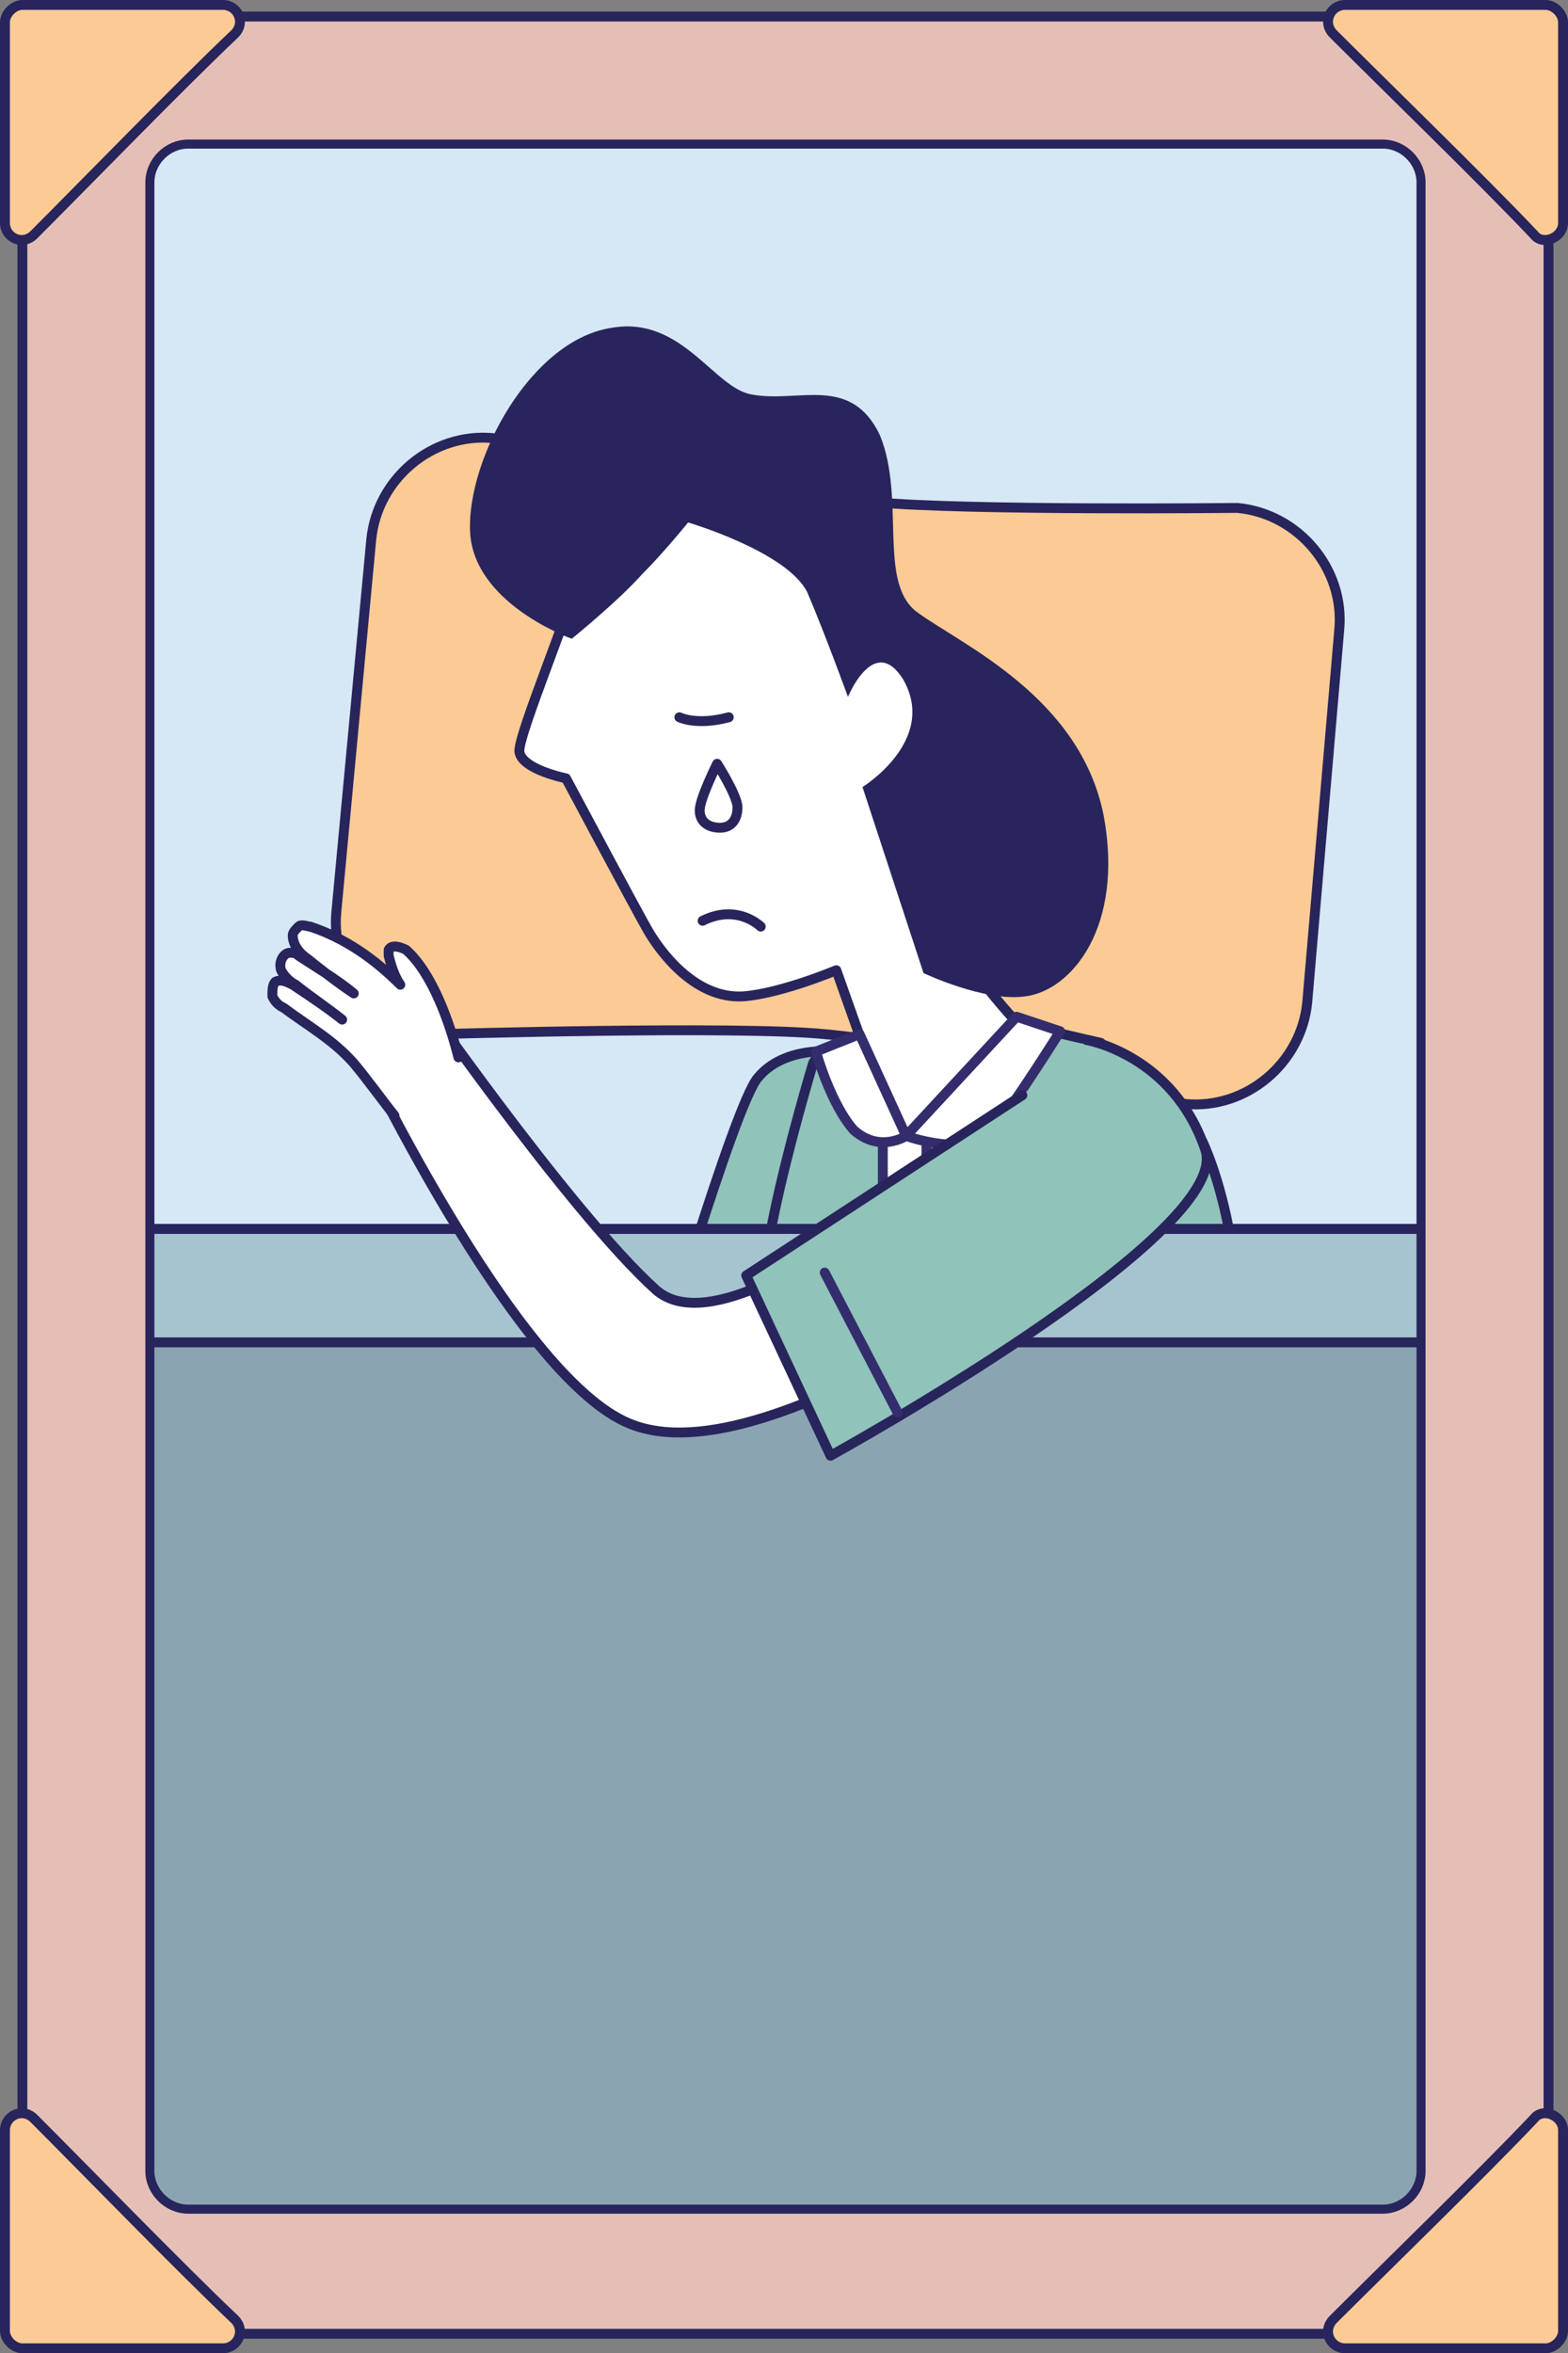 <?xml version="1.0" encoding="UTF-8" standalone="no"?>
<!-- Generator: Adobe Illustrator 24.3.0, SVG Export Plug-In . SVG Version: 6.00 Build 0)  -->

<svg
   version="1.1"
   id="Layer_1"
   x="0px"
   y="0px"
   viewBox="0 0 53.94 80.94"
   xml:space="preserve"
   sodipodi:docname="Main Graphics SN 14a (Resized).svg"
   width="53.94"
   height="80.94"
   inkscape:version="1.2.2 (b0a84865, 2022-12-01)"
   xmlns:inkscape="http://www.inkscape.org/namespaces/inkscape"
   xmlns:sodipodi="http://sodipodi.sourceforge.net/DTD/sodipodi-0.dtd"
   xmlns:xlink="http://www.w3.org/1999/xlink"
   xmlns="http://www.w3.org/2000/svg"
   xmlns:svg="http://www.w3.org/2000/svg"><rect x="0" y="0" width="53.94" height="80.94" fill="#808080" stroke="none"/><defs
   id="defs23677" /><sodipodi:namedview
   id="namedview23675"
   pagecolor="#ffffff"
   bordercolor="#000000"
   borderopacity="0.25"
   inkscape:showpageshadow="2"
   inkscape:pageopacity="0.0"
   inkscape:pagecheckerboard="0"
   inkscape:deskcolor="#d1d1d1"
   showgrid="false"
   inkscape:zoom="1.3111111"
   inkscape:cx="27.076271"
   inkscape:cy="40.423729"
   inkscape:window-width="1309"
   inkscape:window-height="456"
   inkscape:window-x="0"
   inkscape:window-y="38"
   inkscape:window-maximized="0"
   inkscape:current-layer="Layer_1" />
<style
   type="text/css"
   id="style23588">
	.st0{fill:#E5BFB6;stroke:#28255C;stroke-width:0.34;stroke-linecap:round;stroke-linejoin:round;stroke-miterlimit:10;}
	.st1{fill:none;}
	.st2{fill:none;stroke:#28255C;stroke-width:0.34;stroke-linecap:round;stroke-linejoin:round;stroke-miterlimit:10;}
	.st3{fill:#FCCA95;stroke:#28255C;stroke-width:0.34;stroke-linecap:round;stroke-linejoin:round;stroke-miterlimit:10;}
	.st4{fill:#FCCA95;stroke:#28255C;stroke-width:0.34;stroke-miterlimit:10;}
	.st5{clip-path:url(#SVGID_2_);}
	.st6{fill:#FFFFFF;stroke:#28255C;stroke-width:0.34;stroke-linecap:round;stroke-linejoin:round;stroke-miterlimit:10;}
	.st7{fill:#90C3BA;stroke:#28255C;stroke-width:0.34;stroke-linecap:round;stroke-linejoin:round;stroke-miterlimit:10;}
	.st8{fill:#FFFFFF;stroke:#342D6D;stroke-width:0.34;stroke-linecap:round;stroke-linejoin:round;stroke-miterlimit:10;}
	.st9{fill:#28255C;}
	.st10{fill:#8BA4B2;stroke:#28255C;stroke-width:0.34;stroke-linecap:round;stroke-linejoin:round;stroke-miterlimit:10;}
	.st11{fill:#A6C3D0;stroke:#28255C;stroke-width:0.34;stroke-linecap:round;stroke-linejoin:round;stroke-miterlimit:10;}
	.st12{clip-path:url(#SVGID_4_);}
	
		.st13{clip-path:url(#SVGID_4_);fill:#8BA4B2;stroke:#28255C;stroke-width:0.34;stroke-linecap:round;stroke-linejoin:round;stroke-miterlimit:10;}
	
		.st14{clip-path:url(#SVGID_4_);fill:#FFFFFF;stroke:#28255C;stroke-width:0.34;stroke-linecap:round;stroke-linejoin:round;stroke-miterlimit:10;}
	.st15{clip-path:url(#SVGID_4_);fill:#28255C;}
	
		.st16{clip-path:url(#SVGID_4_);fill:#E5BFB6;stroke:#28255C;stroke-width:0.34;stroke-linecap:round;stroke-linejoin:round;stroke-miterlimit:10;}
	.st17{opacity:0.25;clip-path:url(#SVGID_4_);fill:#9FB29C;}
	.st18{fill:#9CC6BD;stroke:#28255C;stroke-width:0.34;stroke-linecap:round;stroke-linejoin:round;stroke-miterlimit:10;}
	.st19{fill:#28255C;stroke:#28255C;stroke-width:0.34;stroke-linecap:round;stroke-linejoin:round;stroke-miterlimit:10;}
	.st20{fill:#EBC8C0;stroke:#28255C;stroke-width:0.34;stroke-linecap:round;stroke-linejoin:round;stroke-miterlimit:10;}
	.st21{fill:#94A8B5;stroke:#28255C;stroke-width:0.34;stroke-linecap:round;stroke-linejoin:round;stroke-miterlimit:10;}
	.st22{fill:#9DCDC0;stroke:#28255C;stroke-width:0.34;stroke-linecap:round;stroke-linejoin:round;stroke-miterlimit:10;}
	.st23{opacity:0.25;fill:#4D4E4E;}
	.st24{fill:#9FB29C;stroke:#28255C;stroke-width:0.34;stroke-linecap:round;stroke-linejoin:round;stroke-miterlimit:10;}
	.st25{clip-path:url(#SVGID_4_);fill:none;}
	
		.st26{clip-path:url(#SVGID_4_);fill:none;stroke:#28255C;stroke-width:0.34;stroke-linecap:round;stroke-linejoin:round;stroke-miterlimit:10;}
	.st27{fill:#F7E3CD;stroke:#28255C;stroke-width:0.34;stroke-linecap:round;stroke-linejoin:round;stroke-miterlimit:10;}
	.st28{clip-path:url(#SVGID_6_);}
	.st29{fill:#FFFFFF;}
</style>
<g
   id="g23672"
   transform="translate(-63.03,-49.53)">
	<path
   class="st0"
   d="m 116.3,52.4 v 75.1 c 0,1.3 -1,2.3 -2.3,2.3 H 66.1 c -1.3,0 -2.3,-1 -2.3,-2.3 V 52.4 c 0,-1.3 1,-2.3 2.3,-2.3 H 114 c 1.2,0.1 2.3,1.1 2.3,2.3 z"
   id="path23590" />
	<path
   class="st1"
   d="m 111.9,55.8 v 68.4 c 0,0.7 -0.6,1.3 -1.3,1.3 H 69.5 c -0.7,0 -1.3,-0.6 -1.3,-1.3 V 55.8 c 0,-0.7 0.6,-1.3 1.3,-1.3 h 41.1 c 0.7,0 1.3,0.6 1.3,1.3 z"
   id="path23592" />
	<path
   class="st2"
   d="m 111.9,55.8 v 68.4 c 0,0.7 -0.6,1.3 -1.3,1.3 H 69.5 c -0.7,0 -1.3,-0.6 -1.3,-1.3 V 55.8 c 0,-0.7 0.6,-1.3 1.3,-1.3 h 41.1 c 0.7,0 1.3,0.6 1.3,1.3 z"
   id="path23594" />
	<g
   id="g23604">
		<path
   class="st3"
   d="m 70.7,130.3 h -6.9 c -0.3,0 -0.6,-0.3 -0.6,-0.6 v -6.9 c 0,-0.5 0.6,-0.8 1,-0.4 1.7,1.7 5.1,5.2 6.9,6.9 0.4,0.4 0.1,1 -0.4,1 z"
   id="path23596" />
		<path
   class="st4"
   d="m 70.7,49.7 h -6.9 c -0.3,0 -0.6,0.3 -0.6,0.6 v 6.9 c 0,0.5 0.6,0.8 1,0.4 1.7,-1.7 5.1,-5.2 6.9,-6.9 0.4,-0.4 0.1,-1 -0.4,-1 z"
   id="path23598" />
		<path
   class="st4"
   d="m 116.8,57.2 v -6.9 c 0,-0.3 -0.3,-0.6 -0.6,-0.6 h -6.9 c -0.5,0 -0.8,0.6 -0.4,1 1.7,1.7 5.2,5.1 6.9,6.9 0.3,0.4 1,0.1 1,-0.4 z"
   id="path23600" />
		<path
   class="st3"
   d="m 116.8,122.8 v 6.9 c 0,0.3 -0.3,0.6 -0.6,0.6 h -6.9 c -0.5,0 -0.8,-0.6 -0.4,-1 1.7,-1.7 5.2,-5.1 6.9,-6.9 0.3,-0.4 1,-0.1 1,0.4 z"
   id="path23602" />
	</g>
	<g
   id="g23670">
		<defs
   id="defs23607">
			<path
   id="SVGID_1_"
   d="m 111.9,55.8 v 68.4 c 0,0.7 -0.6,1.3 -1.3,1.3 H 69.5 c -0.7,0 -1.3,-0.6 -1.3,-1.3 V 55.8 c 0,-0.7 0.6,-1.3 1.3,-1.3 h 41.1 c 0.7,0 1.3,0.6 1.3,1.3 z" />
		</defs>
		<use
   xlink:href="#SVGID_1_"
   style="overflow:visible;fill:#d6e7f6"
   id="use23609" />
		<clipPath
   id="SVGID_2_">
			<use
   xlink:href="#SVGID_1_"
   style="overflow:visible"
   id="use23611" />
		</clipPath>
		<g
   class="st5"
   clip-path="url(#SVGID_2_)"
   id="g23666">
			<path
   class="st3"
   d="m 103.8,87.5 c 0,0 -8.9,-2.1 -12.4,-2.4 -3,-0.3 -13.3,0 -13.3,0 C 76,84.9 74.4,83 74.6,80.9 L 75.8,68.1 C 76,66 77.9,64.4 80,64.6 c 0,0 9.9,1.9 13.1,2.2 3.2,0.3 12.5,0.2 12.5,0.2 2.1,0.2 3.7,2.1 3.5,4.2 L 108,84 c -0.2,2.1 -2.1,3.7 -4.2,3.5 z"
   id="path23614" />
			<path
   class="st6"
   d="m 73,101.1 c 0,0 8.2,3.1 13.9,1 6.2,-2.3 8.6,-10 8,-13.3 -0.5,-2.5 -2.3,-3.7 -4.4,-2.9 -3,1.3 -1.6,10.4 -5.8,12.5 -5.1,2.7 -10.1,0.8 -11,0.5"
   id="path23616" />
			<path
   class="st7"
   d="m 91.7,85.7 -1,12.5 -5.3,-0.8 c 0,0 2.9,-9.9 3.7,-10.8 0.9,-1.1 2.6,-0.9 2.6,-0.9 z"
   id="path23618" />
			<line
   class="st8"
   x1="85.7"
   y1="96.3"
   x2="88.3"
   y2="96.5"
   id="line23620" />
			<g
   id="g23632">
				<path
   class="st6"
   d="m 94,89.1 -2.2,-6.2 c 0,0 -1.9,0.8 -3.2,0.9 -1.7,0.1 -2.9,-1.6 -3.3,-2.3 -0.4,-0.7 -2.8,-5.2 -2.8,-5.2 0,0 -1.5,-0.3 -1.6,-0.9 -0.1,-0.5 1.9,-5.2 2.3,-6.9 0.5,-1.8 4.3,-2.5 6.8,-0.9 2.5,1.6 4.6,5.3 4.6,5.3 0,0 0.3,6.7 1.1,8.6 1,2.1 3.4,4.3 3.4,4.3"
   id="path23622" />
				<path
   class="st9"
   d="m 94.8,83 c 0,0 2.1,1 3.5,0.8 1.6,-0.2 3.4,-2.4 2.7,-6.2 -0.8,-4.1 -4.9,-5.9 -6.4,-7 -1.4,-1 -0.4,-3.9 -1.3,-6.1 -1,-2.1 -2.8,-1.1 -4.4,-1.4 -1.3,-0.2 -2.4,-2.7 -4.8,-2.3 -2.8,0.4 -5,4.5 -4.9,7 0.1,2.5 3.5,3.7 3.5,3.7 0,0 1.6,-1.3 2.4,-2.2 0.8,-0.8 1.6,-1.8 1.6,-1.8 0,0 3.4,1 4.1,2.4 0.6,1.4 1.4,3.6 1.4,3.6 0,0 0.9,-2.2 1.9,-0.6 1.2,2.1 -1.4,3.7 -1.4,3.7 z"
   id="path23624" />
				<g
   id="g23628">
					<path
   class="st2"
   d="m 87.2,81.2 c 1.2,-0.6 2,0.2 2,0.2"
   id="path23626" />
				</g>
				<path
   class="st6"
   d="m 88.1,74.2 c -1.1,0.3 -1.7,0 -1.7,0"
   id="path23630" />
			</g>
			<path
   class="st6"
   d="m 98.2,85 c 0,0 -2.9,4.1 -4.4,3.9 -1.5,-0.1 -1.5,-3.1 -1.5,-3.1"
   id="path23634" />
			<path
   class="st7"
   d="m 100.9,85.4 c 0,0 -1.6,1.6 0.2,3.4 1.9,1.9 3.3,0 3.3,0 0,0 2.4,4.9 0.5,12 -1.3,4.8 -4.6,10.2 -4.6,10.2 l -11.6,-6.5 c 0,0 2.9,-0.3 3.3,-4.3 0.3,-3.2 -3.4,-3.6 -2.5,-8.1 0.4,-2.2 1.2,-5 1.5,-6 0.1,-0.2 0.3,-0.4 0.5,-0.5 l 0.8,-0.3 c 0.2,-0.1 0.3,0.1 0.4,0.2 0,0.6 1.6,3.5 1.6,3.5 0,0 2.9,-3.2 3.4,-4 0.1,-0.2 0.4,-0.3 0.6,-0.2 z"
   id="path23636" />
			<rect
   x="52.1"
   y="91.8"
   class="st10"
   width="71.7"
   height="36.7"
   id="rect23638" />
			<rect
   x="52.1"
   y="91.8"
   class="st11"
   width="71.7"
   height="3.9"
   id="rect23640" />
			<polyline
   class="st8"
   points="94.9,88.6 94.9,94.8 93.4,94.8 93.4,88.5    "
   id="polyline23642" />
			<path
   class="st8"
   d="m 98,84.5 1.5,0.5 c 0,0 -1.5,2.4 -2.3,3.4 -0.8,1 -3,0.2 -3,0.2 z"
   id="path23644" />
			<path
   class="st8"
   d="m 92.6,85.1 1.6,3.5 c 0,0 -0.9,0.6 -1.8,-0.2 -0.8,-0.9 -1.3,-2.7 -1.3,-2.7 z"
   id="path23646" />
			<path
   class="st6"
   d="m 88.4,77.3 c 0,0.4 -0.2,0.7 -0.6,0.7 -0.4,0 -0.7,-0.2 -0.7,-0.6 0,-0.4 0.6,-1.6 0.6,-1.6 0,0 0.7,1.1 0.7,1.5 z"
   id="path23648" />
			<g
   id="g23660">
				<path
   class="st6"
   d="m 75.2,85.2 c 0,0 5.5,11.7 9.5,13.3 4.9,2 15.7,-6.6 17.5,-7 1.4,-0.4 -0.1,-4.4 -2.3,-5.3 C 99.5,86 88.7,96.6 85.6,93.9 82.6,91.2 77,83.1 77,83.1 l -0.7,0.5 -0.6,0.7 z"
   id="path23650" />
				<path
   class="st2"
   d="m 76.9,83.2 c 0,0 0.7,1.2 0.9,1.6"
   id="path23652" />
				<path
   class="st2"
   d="m 76.2,83.7 c 0,0 0.7,1.3 1,1.7"
   id="path23654" />
				<path
   class="st2"
   d="m 75.5,84.3 c 0,0 0.6,1.1 0.9,1.5"
   id="path23656" />
				<path
   class="st6"
   d="M 78.8,85.9 C 78.5,84.7 77.9,83 77,82.2 c -0.2,-0.1 -0.5,-0.2 -0.6,0 0,0.1 0,0.1 0,0.2 0.1,0.4 0.2,0.7 0.4,1 -0.9,-0.9 -1.9,-1.6 -3.1,-2 -0.1,0 -0.3,-0.1 -0.4,0 -0.1,0.1 -0.2,0.2 -0.2,0.3 0,0.3 0.2,0.6 0.5,0.8 0.5,0.4 1,0.8 1.6,1.2 -0.6,-0.5 -1.3,-0.9 -1.9,-1.3 -0.1,-0.1 -0.2,-0.1 -0.3,-0.1 -0.2,0 -0.4,0.3 -0.3,0.6 0.1,0.2 0.3,0.4 0.5,0.5 0.5,0.4 1.1,0.8 1.6,1.2 -0.5,-0.4 -1.1,-0.8 -1.7,-1.2 -0.2,-0.1 -0.4,-0.2 -0.6,-0.1 -0.1,0.1 -0.1,0.3 -0.1,0.5 0.1,0.2 0.2,0.3 0.4,0.4 0.8,0.6 1.7,1.1 2.4,1.9 0.5,0.6 1,1.3 1.4,1.8"
   id="path23658" />
			</g>
			<path
   class="st7"
   d="m 100.4,85.3 c 0,0 3,0.5 4.1,3.8 0.9,2.9 -12.9,10.5 -12.9,10.5 l -2.9,-6.2 9.5,-6.2"
   id="path23662" />
			<line
   class="st8"
   x1="93.9"
   y1="98.1"
   x2="91.4"
   y2="93.3"
   id="line23664" />
		</g>
		
			<use
   xlink:href="#SVGID_1_"
   style="overflow:visible;fill:none;stroke:#28255c;stroke-width:0.283;stroke-linecap:round;stroke-linejoin:round;stroke-miterlimit:10"
   id="use23668" />
	</g>
</g>
</svg>
